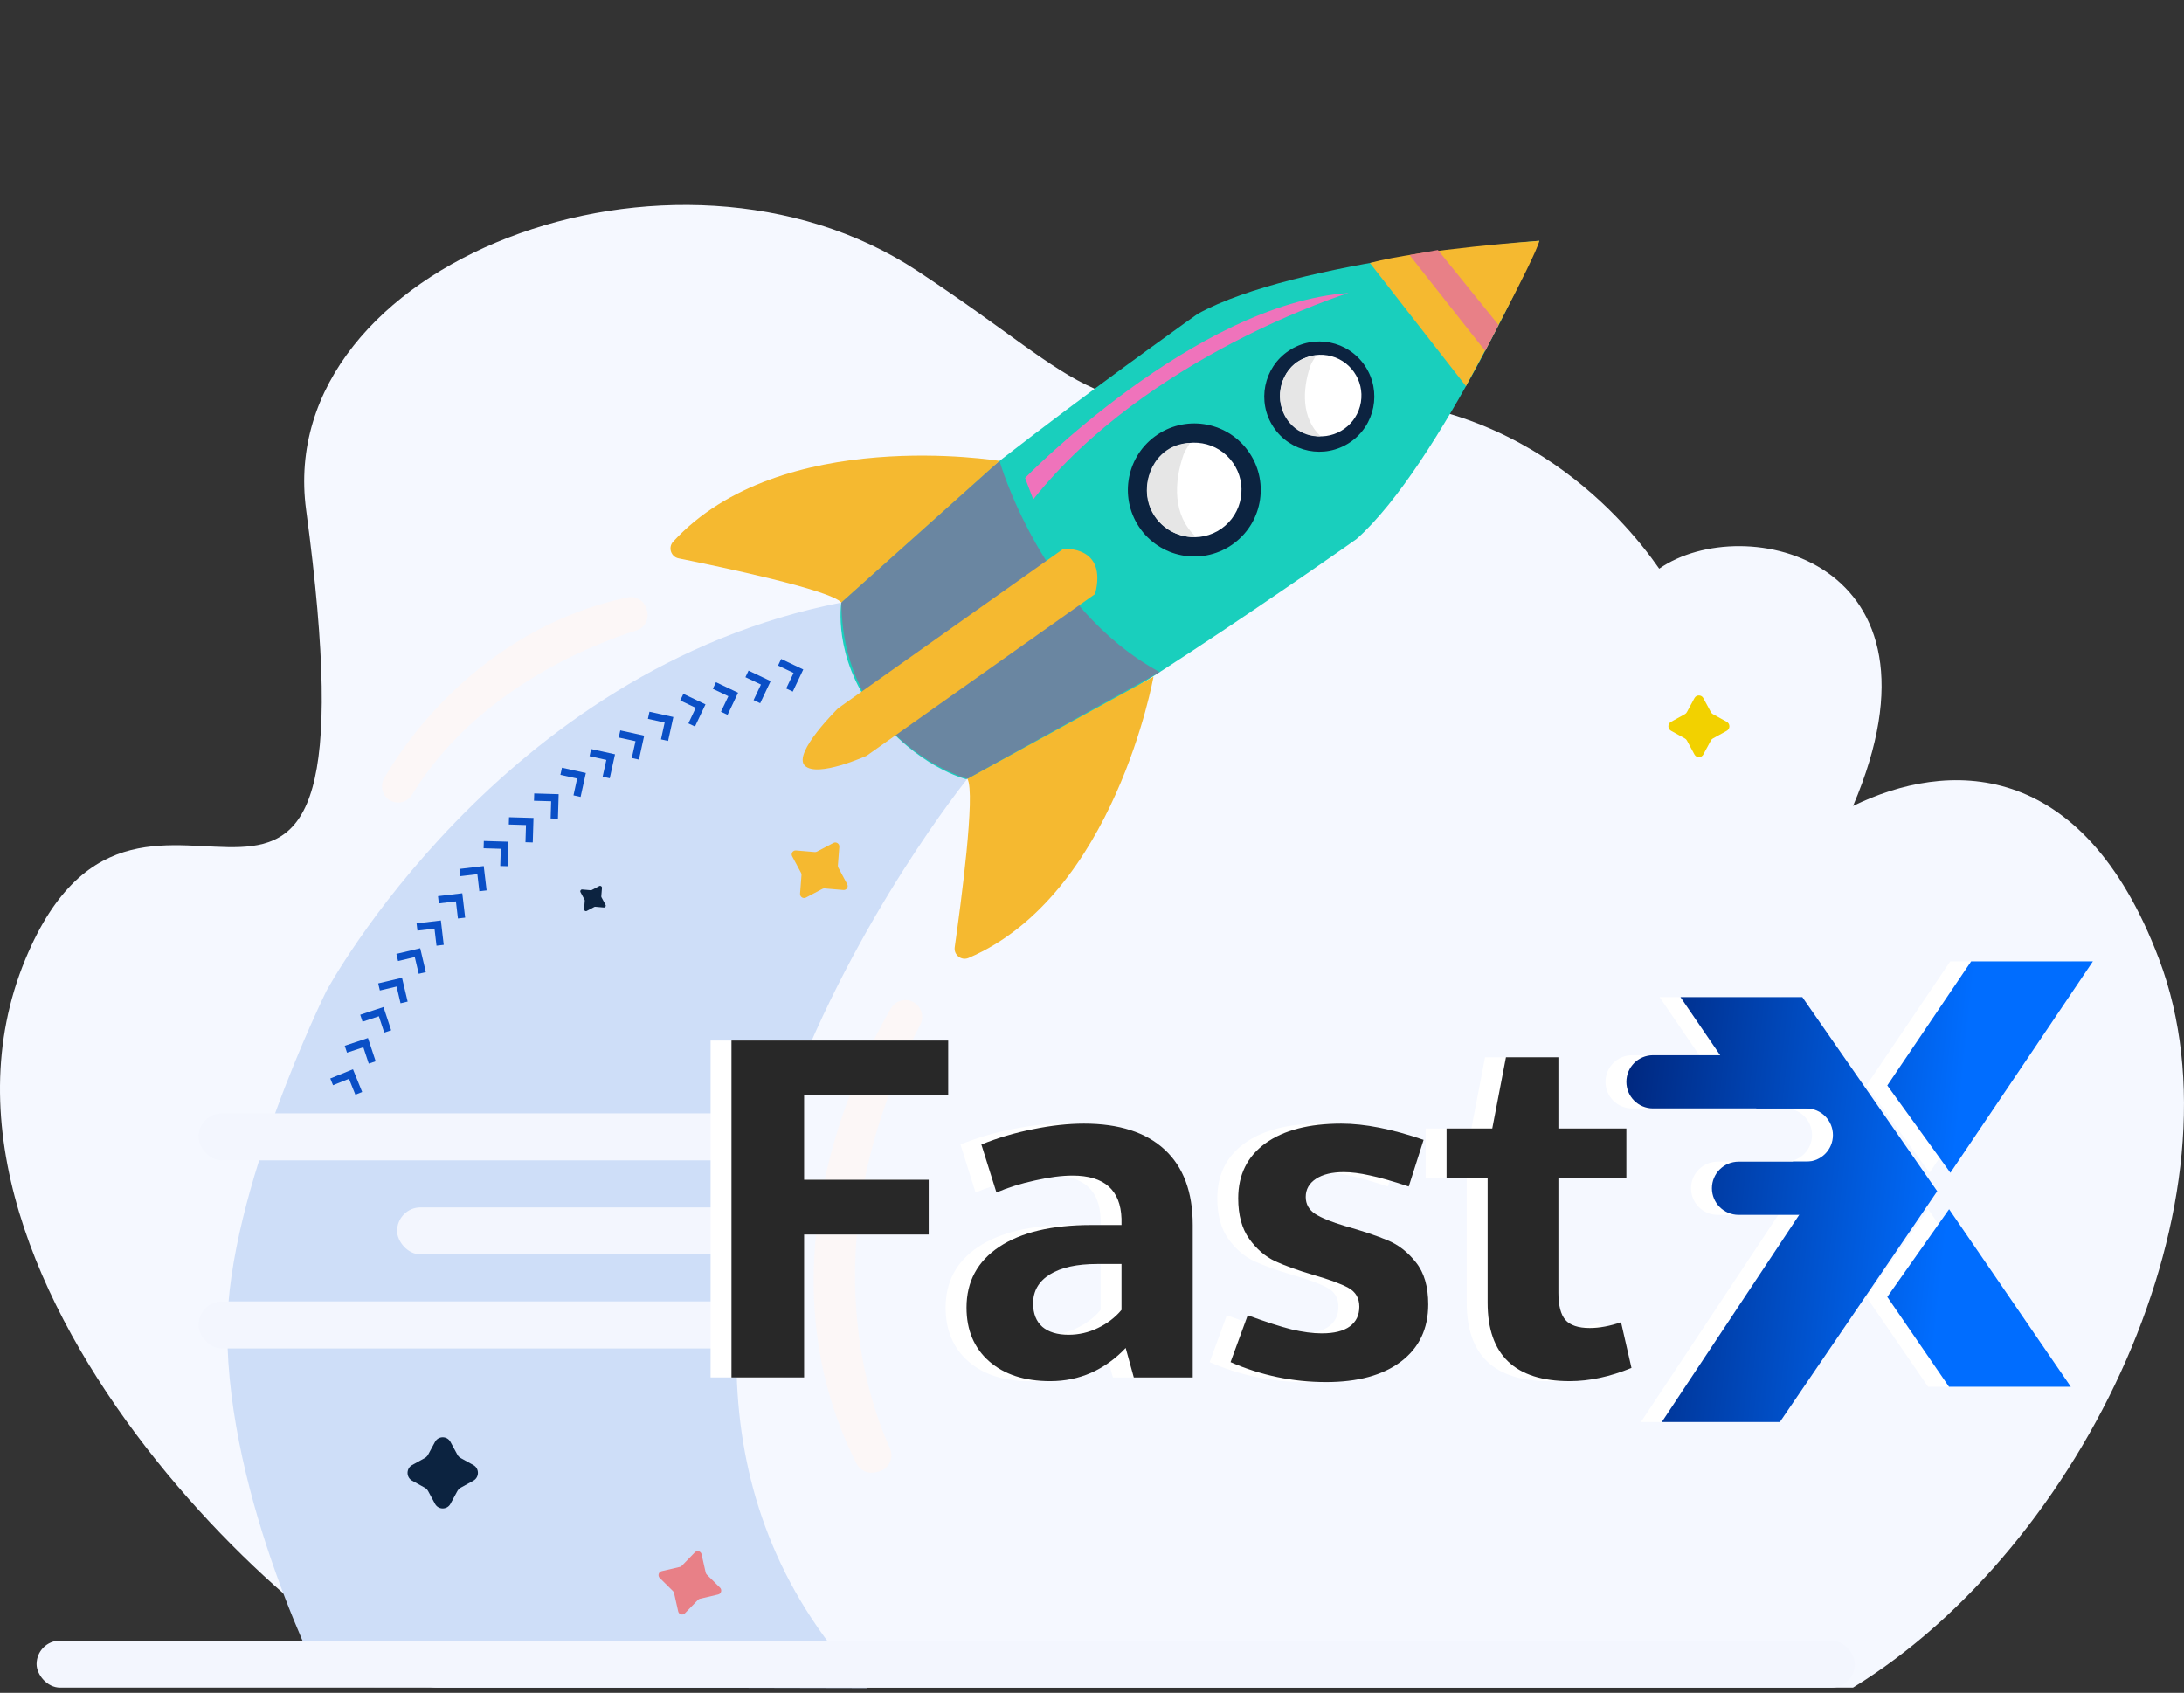 <svg width="418" height="324" viewBox="0 0 418 324" fill="none" xmlns="http://www.w3.org/2000/svg">
<rect x="0" y="0" width="418" height="324" fill="#333333" stroke="none"/>
<path d="M83.66 322.993C66.453 322.993 -21.408 246.878 4.867 183.567C27.753 128.438 73.722 210.139 58.589 97.578C52.242 50.335 129.044 21.142 175.585 51.852C210.206 74.696 206.745 80.778 248.915 76.641C288.311 72.777 310.397 98.539 317.56 108.843C333.677 97.578 374.864 106.911 354.66 154.255C372.476 145.554 398.496 144.597 413.22 183.567C430.45 229.188 398.832 295.943 354.66 322.993H124.25H83.66Z" fill="#F5F8FF"/>
<path d="M170.498 193.01C163.506 205.117 145.171 242.951 163.922 280.116C164.584 281.425 166.05 282.118 167.486 281.807L168.083 281.678C170.076 281.237 171.173 279.077 170.328 277.21C165.727 267.047 155.364 236.111 176.137 196.104C176.718 194.983 176.583 193.621 175.803 192.634C174.396 190.849 171.636 191.043 170.498 193.01Z" fill="#FCF7F7"/>
<path d="M121.795 120.665C113.7 123.213 91.238 131.838 78.853 152.111C77.346 154.571 73.612 153.855 73.149 151.007C73.038 150.309 73.161 149.598 73.507 148.988C76.373 143.921 91.01 120.547 120.13 114.336C121.671 114.007 123.207 114.917 123.694 116.414L123.805 116.749C124.338 118.393 123.442 120.154 121.795 120.671V120.665Z" fill="#FCF7F7"/>
<path d="M185.152 149.058C185.152 149.058 100.082 254.041 165.972 323.087L62.005 322.853C62.005 322.853 43.5 287.226 43.5 254.588C43.5 228.088 62.474 189.657 62.474 189.657C62.474 189.657 95.628 128.097 161.031 115.327C161.031 115.327 190.65 126.077 185.152 149.058Z" fill="#CEDEF8"/>
<path d="M184.877 149.123C199.331 145.858 259.635 103.162 259.635 103.162C275.579 89.019 294.611 46.088 294.611 46.088C294.611 46.088 247.859 49.734 229.225 60.073C229.225 60.073 168.921 102.769 161.026 115.328C161.026 115.328 159.308 125.596 167.351 136.188C175.393 146.774 184.871 149.123 184.871 149.123H184.877Z" fill="#19CFBD"/>
<path d="M191.301 88.22C191.301 88.22 149.431 81.262 128.828 103.679C127.82 104.777 128.417 106.573 129.877 106.867C138.013 108.505 158.98 112.914 161.025 115.327L191.301 88.22Z" fill="#F5B930"/>
<path d="M220.767 129.519C220.767 129.519 213.346 171.375 185.375 183.346C184.003 183.933 182.514 182.771 182.725 181.291C183.897 173.06 186.74 151.794 185.158 149.058L220.773 129.519H220.767Z" fill="#F5B930"/>
<path d="M258.342 84.686C263.183 81.455 264.492 74.904 261.266 70.055C258.04 65.207 251.501 63.895 246.66 67.127C241.819 70.358 240.51 76.908 243.736 81.757C246.962 86.606 253.501 87.917 258.342 84.686Z" fill="#0C2340"/>
<path d="M260.46 77.004C261.176 72.751 258.314 68.722 254.069 68.005C249.823 67.288 245.801 70.155 245.085 74.407C244.369 78.66 247.231 82.689 251.476 83.406C255.722 84.123 259.744 81.256 260.46 77.004Z" fill="white"/>
<path d="M236.159 104C241.796 99.807 242.972 91.83 238.786 86.184C234.599 80.537 226.636 79.359 220.999 83.553C215.362 87.746 214.186 95.723 218.372 101.369C222.559 107.016 230.522 108.193 236.159 104Z" fill="#0C2340"/>
<path d="M233.797 101.16C229.723 104.043 224.084 103.074 221.206 98.993C218.328 94.913 219.295 89.265 223.369 86.382C227.443 83.499 233.082 84.468 235.96 88.549C238.838 92.629 237.871 98.277 233.797 101.16Z" fill="white"/>
<g style="mix-blend-mode:multiply" opacity="0.48">
<path d="M191.3 88.22C191.3 88.22 199.29 116.314 221.951 128.637L185.146 149.058C185.146 149.058 161.365 142.259 161.025 115.327L191.3 88.22Z" fill="#C33681"/>
</g>
<path d="M294.611 46.088C294.611 46.088 272.073 47.673 262.19 50.333L280.572 73.906C280.572 73.906 293.949 49.229 294.611 46.088Z" fill="#F5B930"/>
<path d="M269.77 48.807L284.254 67.166L286.809 62.199L275.203 47.85L269.77 48.807Z" fill="#E88087"/>
<path d="M203.499 105.053C203.499 105.053 212.004 104.307 209.595 113.69L165.873 144.643C165.873 144.643 156.436 148.923 154.039 146.545C151.642 144.167 160.416 135.554 160.416 135.554L203.499 105.053Z" fill="#F5B930"/>
<path d="M227.743 84.768C227.409 85.437 226.775 86.265 226.529 86.981C224.659 92.324 224.437 98.665 228.909 102.769C224.53 102.992 220.592 100.033 219.683 95.7C218.704 91.026 221.529 85.008 227.748 84.768H227.743Z" fill="#E6E6E6"/>
<path d="M251.792 68.147C251.517 68.716 250.995 69.421 250.79 70.037C249.248 74.599 249.061 80.006 252.754 83.506C249.143 83.694 245.896 81.175 245.145 77.476C244.336 73.489 246.669 68.358 251.798 68.147H251.792Z" fill="#E6E6E6"/>
<path d="M196.189 91.479C196.189 91.479 228.604 58.148 258.105 56.075C258.105 56.075 219.741 67.941 197.749 95.583L196.189 91.479Z" fill="#EF73BB"/>
<path d="M151.73 132.372L150.469 131.773L151.882 128.796L148.91 127.381L149.508 126.119L153.74 128.133L151.73 132.372Z" fill="#0A4FC6"/>
<path d="M145.492 134.597L144.232 133.998L145.639 131.021L142.667 129.612L143.265 128.35L147.497 130.358L145.492 134.597Z" fill="#0A4FC6"/>
<path d="M139.25 136.822L137.99 136.223L139.402 133.252L136.431 131.838L137.029 130.575L141.261 132.589L139.25 136.822Z" fill="#0A4FC6"/>
<path d="M133.013 139.054L131.753 138.455L133.159 135.478L130.193 134.063L130.791 132.801L135.023 134.815L133.013 139.054Z" fill="#0A4FC6"/>
<path d="M127.867 141.813L126.507 141.514L127.21 138.296L124.004 137.586L124.303 136.224L128.875 137.233L127.867 141.813Z" fill="#0A4FC6"/>
<path d="M122.287 145.382L120.921 145.083L121.63 141.866L118.418 141.161L118.717 139.793L123.295 140.803L122.287 145.382Z" fill="#0A4FC6"/>
<path d="M116.701 148.959L115.341 148.653L116.05 145.442L112.838 144.731L113.137 143.363L117.709 144.373L116.701 148.959Z" fill="#0A4FC6"/>
<path d="M111.12 152.528L109.76 152.228L110.463 149.011L107.257 148.301L107.556 146.938L112.128 147.948L111.12 152.528Z" fill="#0A4FC6"/>
<path d="M106.783 156.69L105.388 156.649L105.488 153.356L102.199 153.262L102.246 151.864L106.924 152.005L106.783 156.69Z" fill="#0A4FC6"/>
<path d="M101.965 161.241L100.57 161.2L100.669 157.906L97.381 157.807L97.422 156.415L102.105 156.55L101.965 161.241Z" fill="#0A4FC6"/>
<path d="M97.14 165.791L95.745 165.75L95.845 162.456L92.557 162.356L92.598 160.959L97.281 161.1L97.14 165.791Z" fill="#0A4FC6"/>
<path d="M93.131 170.418L91.742 170.582L91.361 167.312L88.096 167.699L87.932 166.314L92.58 165.762L93.131 170.418Z" fill="#0A4FC6"/>
<path d="M89.027 175.632L87.644 175.796L87.257 172.52L83.992 172.907L83.828 171.522L88.476 170.97L89.027 175.632Z" fill="#0A4FC6"/>
<path d="M84.925 180.84L83.541 181.004L83.155 177.734L79.89 178.115L79.726 176.73L84.38 176.178L84.925 180.84Z" fill="#0A4FC6"/>
<path d="M81.501 186.059L80.141 186.382L79.385 183.176L76.185 183.934L75.862 182.572L80.423 181.491L81.501 186.059Z" fill="#0A4FC6"/>
<path d="M78.02 191.701L76.66 192.024L75.904 188.818L72.703 189.575L72.381 188.213L76.941 187.139L78.02 191.701Z" fill="#0A4FC6"/>
<path d="M74.867 197.197L73.542 197.637L72.51 194.507L69.386 195.547L68.946 194.22L73.395 192.74L74.867 197.197Z" fill="#0A4FC6"/>
<path d="M71.901 203.126L70.576 203.567L69.538 200.437L66.414 201.476L65.981 200.149L70.424 198.67L71.901 203.126Z" fill="#0A4FC6"/>
<path d="M69.315 208.998L68.019 209.526L66.788 206.473L63.74 207.706L63.213 206.415L67.556 204.653L69.315 208.998Z" fill="#0A4FC6"/>
<path d="M86.218 275.977L87.525 278.396C87.677 278.684 87.912 278.919 88.199 279.077L90.591 280.398C91.763 281.044 91.763 282.747 90.591 283.399L88.199 284.72C87.918 284.878 87.683 285.113 87.525 285.401L86.218 287.82C85.579 289.006 83.891 289.006 83.252 287.82L81.945 285.401C81.792 285.113 81.558 284.878 81.271 284.72L78.879 283.399C77.707 282.753 77.707 281.05 78.879 280.398L81.271 279.077C81.552 278.919 81.787 278.684 81.945 278.396L83.252 275.977C83.891 274.791 85.579 274.791 86.218 275.977Z" fill="#0C2340"/>
<path d="M134.273 297.472L135.064 300.989C135.094 301.13 135.17 301.259 135.27 301.365L137.808 303.878C138.241 304.306 138.03 305.046 137.438 305.181L133.962 305.991C133.822 306.026 133.693 306.097 133.587 306.203L131.079 308.786C130.662 309.215 129.93 309.009 129.801 308.422L129.009 304.905C128.98 304.764 128.904 304.635 128.804 304.529L126.266 302.016C125.832 301.588 126.043 300.848 126.636 300.713L130.111 299.903C130.252 299.868 130.381 299.797 130.487 299.691L132.995 297.108C133.412 296.679 134.144 296.885 134.273 297.472Z" fill="#E88087"/>
<path d="M152.345 162.774L155.932 163.079C156.079 163.091 156.225 163.061 156.354 162.997L159.508 161.335C160.047 161.053 160.686 161.47 160.639 162.081L160.364 165.645C160.352 165.791 160.381 165.938 160.452 166.061L162.152 169.238C162.433 169.766 162.017 170.4 161.419 170.347L157.832 170.042C157.685 170.03 157.538 170.06 157.409 170.124L154.256 171.786C153.717 172.068 153.078 171.651 153.125 171.04L153.4 167.476C153.412 167.33 153.383 167.183 153.312 167.06L151.612 163.883C151.331 163.355 151.747 162.721 152.345 162.774Z" fill="#F5B930"/>
<path d="M111.436 170.247L113.066 170.388C113.13 170.388 113.201 170.382 113.259 170.347L114.695 169.59C114.941 169.461 115.229 169.654 115.211 169.93L115.082 171.551C115.082 171.615 115.088 171.686 115.123 171.745L115.897 173.189C116.026 173.43 115.838 173.717 115.563 173.694L113.933 173.553C113.869 173.553 113.798 173.559 113.74 173.594L112.304 174.351C112.058 174.481 111.77 174.287 111.788 174.011L111.917 172.39C111.917 172.326 111.911 172.255 111.876 172.197L111.102 170.752C110.973 170.512 111.161 170.224 111.436 170.247Z" fill="#0C2340"/>
<path d="M326 133.61L327.454 136.299C327.542 136.464 327.676 136.599 327.835 136.687L330.49 138.155C331.164 138.525 331.164 139.499 330.49 139.869L327.841 141.337C327.676 141.425 327.542 141.56 327.454 141.724L326 144.413C325.637 145.083 324.675 145.083 324.312 144.413L322.858 141.724C322.77 141.56 322.636 141.425 322.471 141.337L319.822 139.869C319.148 139.493 319.148 138.525 319.822 138.155L322.471 136.687C322.636 136.599 322.77 136.464 322.858 136.299L324.312 133.61C324.675 132.941 325.637 132.941 326 133.61Z" fill="#F2D100"/>
<path d="M217.531 225.742L217.924 228.337C217.947 228.496 218.018 228.643 218.123 228.76L219.841 230.715C220.274 231.214 219.993 231.995 219.342 232.101L216.775 232.512C216.617 232.535 216.47 232.606 216.353 232.711L214.395 234.455C213.909 234.89 213.129 234.614 213.029 233.962L212.637 231.367C212.613 231.208 212.543 231.062 212.437 230.938L210.72 228.983C210.286 228.484 210.568 227.703 211.218 227.598L213.786 227.187C213.944 227.163 214.09 227.093 214.208 226.987L216.165 225.243C216.652 224.809 217.431 225.085 217.531 225.736V225.742Z" fill="#F2D100"/>
<path d="M208.979 215.932L209.911 217.47C209.97 217.564 210.052 217.64 210.146 217.687L211.746 218.474C212.151 218.674 212.18 219.243 211.793 219.484L210.275 220.423C210.181 220.482 210.105 220.564 210.058 220.664L209.278 222.284C209.085 222.689 208.516 222.719 208.288 222.331L207.356 220.793C207.297 220.699 207.215 220.623 207.115 220.576L205.515 219.789C205.111 219.589 205.081 219.02 205.468 218.779L206.986 217.84C207.08 217.781 207.156 217.699 207.203 217.599L207.983 215.979C208.176 215.574 208.745 215.544 208.974 215.932H208.979Z" fill="#F2D100"/>
<rect x="38" y="213.088" width="106" height="9" rx="4.5" fill="#F3F6FE"/>
<rect x="7" y="314" width="348" height="9" rx="4.5" fill="#F3F6FE"/>
<rect x="76" y="231.088" width="65" height="9" rx="4.5" fill="#F3F6FE"/>
<rect x="38" y="249.088" width="106" height="9" rx="4.5" fill="#F3F6FE"/>
<path d="M308.252 261.814C304.137 263.502 300.2 264.346 296.44 264.346C285.96 264.346 280.72 259.342 280.72 249.336V225.534H272.86V215.987H281.608L284.228 202.354H294.264V215.987H307.275V225.534H294.264V247.427C294.264 249.854 294.708 251.586 295.596 252.622C296.514 253.658 298.068 254.176 300.259 254.176C302.124 254.176 304.122 253.806 306.254 253.066L308.252 261.814Z" fill="white"/>
<path d="M252.7 215.056C257.2 215.056 262.455 216.092 268.465 218.164L265.623 227.09C262.485 226.054 259.983 225.343 258.118 224.958C256.283 224.544 254.639 224.336 253.189 224.336C250.939 224.336 249.163 224.766 247.86 225.624C246.558 226.483 245.906 227.637 245.906 229.088C245.906 230.479 246.528 231.575 247.771 232.374C249.015 233.144 250.88 233.899 253.367 234.639C256.83 235.616 259.569 236.533 261.582 237.392C263.624 238.221 265.43 239.627 266.999 241.611C268.568 243.564 269.353 246.244 269.353 249.648C269.353 254.326 267.606 257.982 264.113 260.617C260.649 263.222 255.883 264.524 249.814 264.524C243.449 264.524 237.351 263.251 231.519 260.705L234.805 251.735C238.268 253.008 241.066 253.911 243.197 254.444C245.359 254.947 247.283 255.199 248.97 255.199C251.339 255.199 253.13 254.755 254.343 253.867C255.557 252.979 256.164 251.72 256.164 250.092C256.164 248.464 255.468 247.265 254.077 246.495C252.686 245.726 250.436 244.897 247.327 244.009C244.426 243.15 241.998 242.277 240.045 241.389C238.12 240.471 236.462 239.035 235.071 237.081C233.68 235.127 232.984 232.552 232.984 229.354C232.984 224.855 234.716 221.346 238.18 218.83C241.673 216.314 246.513 215.056 252.7 215.056Z" fill="white"/>
<path d="M203.453 215.056C210.173 215.056 215.324 216.713 218.906 220.029C222.489 223.345 224.28 228.155 224.28 234.461V263.636H213L211.446 257.997C209.492 260.069 207.287 261.653 204.83 262.748C202.402 263.814 199.797 264.347 197.014 264.347C192.1 264.347 188.192 263.074 185.291 260.528C182.419 257.982 180.983 254.562 180.983 250.27C180.983 245.296 183.07 241.418 187.245 238.635C191.449 235.853 197.31 234.461 204.83 234.461H210.647V233.262C210.469 227.756 207.346 225.003 201.277 225.003C199.205 225.003 196.807 225.313 194.083 225.935C191.36 226.527 188.903 227.297 186.712 228.244L183.825 219.052C186.963 217.779 190.264 216.802 193.728 216.121C197.192 215.411 200.433 215.056 203.453 215.056ZM205.984 241.921C202.106 241.921 199.086 242.588 196.925 243.92C194.794 245.252 193.728 247.102 193.728 249.471C193.728 251.424 194.32 252.919 195.504 253.956C196.688 254.962 198.361 255.465 200.522 255.465C202.476 255.465 204.341 255.036 206.117 254.178C207.923 253.319 209.433 252.165 210.647 250.714V241.921H205.984Z" fill="white"/>
<path d="M149.899 225.801H173.745V236.281H149.899V263.635H136V199.157H177.476V209.592H149.899V225.801Z" fill="white"/>
<path fill-rule="evenodd" clip-rule="evenodd" d="M373.262 184L357.211 207.751L369.29 224.464L396.565 184H373.262Z" fill="white"/>
<path fill-rule="evenodd" clip-rule="evenodd" d="M369.04 231.438L392.342 265.429H369.025L357.211 248.225" fill="white"/>
<path d="M307.278 207.057C307.278 204.244 309.558 201.964 312.371 201.964H343.292C346.105 201.964 348.385 204.244 348.385 207.057C348.385 209.869 346.105 212.149 343.292 212.149H312.371C309.558 212.149 307.278 209.869 307.278 207.057Z" fill="white"/>
<path d="M323.648 227.428C323.648 224.615 325.928 222.335 328.741 222.335H347.658C350.47 222.335 352.75 224.615 352.75 227.428C352.75 230.241 350.47 232.521 347.658 232.521H328.741C325.928 232.521 323.648 230.241 323.648 227.428Z" fill="white"/>
<path d="M366.767 227.995L336.646 272.172H314.052L343.181 228.251L339.14 222.336H341.715C344.528 222.336 346.809 220.055 346.809 217.242C346.809 214.43 344.528 212.149 341.715 212.149H332.181L317.625 190.838H340.943L366.767 227.995Z" fill="white"/>
<path d="M312.252 261.814C308.137 263.502 304.2 264.346 300.44 264.346C289.96 264.346 284.72 259.342 284.72 249.336V225.534H276.86V215.987H285.608L288.228 202.354H298.264V215.987H311.275V225.534H298.264V247.427C298.264 249.854 298.708 251.586 299.596 252.622C300.514 253.658 302.068 254.176 304.259 254.176C306.124 254.176 308.122 253.806 310.254 253.066L312.252 261.814Z" fill="#282828"/>
<path d="M256.7 215.056C261.2 215.056 266.455 216.092 272.465 218.164L269.623 227.09C266.485 226.054 263.983 225.343 262.118 224.958C260.283 224.544 258.639 224.336 257.189 224.336C254.939 224.336 253.163 224.766 251.86 225.624C250.558 226.483 249.906 227.637 249.906 229.088C249.906 230.479 250.528 231.575 251.771 232.374C253.015 233.144 254.88 233.899 257.367 234.639C260.83 235.616 263.569 236.533 265.582 237.392C267.624 238.221 269.43 239.627 270.999 241.611C272.568 243.564 273.353 246.244 273.353 249.648C273.353 254.326 271.606 257.982 268.113 260.617C264.649 263.222 259.883 264.524 253.814 264.524C247.449 264.524 241.351 263.251 235.519 260.705L238.805 251.735C242.268 253.008 245.066 253.911 247.197 254.444C249.359 254.947 251.283 255.199 252.97 255.199C255.339 255.199 257.13 254.755 258.343 253.867C259.557 252.979 260.164 251.72 260.164 250.092C260.164 248.464 259.468 247.265 258.077 246.495C256.686 245.726 254.436 244.897 251.327 244.009C248.426 243.15 245.998 242.277 244.045 241.389C242.12 240.471 240.462 239.035 239.071 237.081C237.68 235.127 236.984 232.552 236.984 229.354C236.984 224.855 238.716 221.346 242.18 218.83C245.673 216.314 250.513 215.056 256.7 215.056Z" fill="#282828"/>
<path d="M207.453 215.056C214.173 215.056 219.324 216.713 222.906 220.029C226.489 223.345 228.28 228.155 228.28 234.461V263.636H217L215.446 257.997C213.492 260.069 211.287 261.653 208.83 262.748C206.402 263.814 203.797 264.347 201.014 264.347C196.1 264.347 192.192 263.074 189.291 260.528C186.419 257.982 184.983 254.562 184.983 250.27C184.983 245.296 187.07 241.418 191.245 238.635C195.449 235.853 201.31 234.461 208.83 234.461H214.647V233.262C214.469 227.756 211.346 225.003 205.277 225.003C203.205 225.003 200.807 225.313 198.083 225.935C195.36 226.527 192.903 227.297 190.712 228.244L187.825 219.052C190.963 217.779 194.264 216.802 197.728 216.121C201.192 215.411 204.433 215.056 207.453 215.056ZM209.984 241.921C206.106 241.921 203.086 242.588 200.925 243.92C198.794 245.252 197.728 247.102 197.728 249.471C197.728 251.424 198.32 252.919 199.504 253.956C200.688 254.962 202.361 255.465 204.522 255.465C206.476 255.465 208.341 255.036 210.117 254.178C211.923 253.319 213.433 252.165 214.647 250.714V241.921H209.984Z" fill="#282828"/>
<path d="M153.899 225.801H177.745V236.281H153.899V263.635H140V199.157H181.476V209.592H153.899V225.801Z" fill="#282828"/>
<path fill-rule="evenodd" clip-rule="evenodd" d="M377.262 184L361.211 207.751L373.29 224.464L400.565 184H377.262Z" fill="url(#paint0_linear_14062_18518)"/>
<path fill-rule="evenodd" clip-rule="evenodd" d="M373.04 231.438L396.342 265.429H373.025L361.211 248.225" fill="url(#paint1_linear_14062_18518)"/>
<path d="M311.278 207.057C311.278 204.244 313.558 201.964 316.371 201.964H347.292C350.105 201.964 352.385 204.244 352.385 207.057C352.385 209.869 350.105 212.149 347.292 212.149H316.371C313.558 212.149 311.278 209.869 311.278 207.057Z" fill="url(#paint2_linear_14062_18518)"/>
<path d="M327.648 227.428C327.648 224.615 329.928 222.335 332.741 222.335H351.658C354.47 222.335 356.75 224.615 356.75 227.428C356.75 230.241 354.47 232.521 351.658 232.521H332.741C329.928 232.521 327.648 230.241 327.648 227.428Z" fill="url(#paint3_linear_14062_18518)"/>
<path d="M370.767 227.995L340.646 272.172H318.052L347.181 228.251L343.14 222.336H345.715C348.528 222.336 350.809 220.055 350.809 217.242C350.809 214.43 348.528 212.149 345.715 212.149H336.181L321.625 190.838H344.943L370.767 227.995Z" fill="url(#paint4_linear_14062_18518)"/>
<defs>
<linearGradient id="paint0_linear_14062_18518" x1="275.406" y1="218.357" x2="373.318" y2="228.93" gradientUnits="userSpaceOnUse">
<stop stop-color="#00033B"/>
<stop offset="1" stop-color="#006DFF"/>
</linearGradient>
<linearGradient id="paint1_linear_14062_18518" x1="275.406" y1="218.357" x2="373.318" y2="228.93" gradientUnits="userSpaceOnUse">
<stop stop-color="#00033B"/>
<stop offset="1" stop-color="#006DFF"/>
</linearGradient>
<linearGradient id="paint2_linear_14062_18518" x1="275.406" y1="218.357" x2="373.318" y2="228.93" gradientUnits="userSpaceOnUse">
<stop stop-color="#00033B"/>
<stop offset="1" stop-color="#006DFF"/>
</linearGradient>
<linearGradient id="paint3_linear_14062_18518" x1="275.406" y1="218.357" x2="373.318" y2="228.93" gradientUnits="userSpaceOnUse">
<stop stop-color="#00033B"/>
<stop offset="1" stop-color="#006DFF"/>
</linearGradient>
<linearGradient id="paint4_linear_14062_18518" x1="275.406" y1="218.357" x2="373.318" y2="228.93" gradientUnits="userSpaceOnUse">
<stop stop-color="#00033B"/>
<stop offset="1" stop-color="#006DFF"/>
</linearGradient>
</defs>
</svg>
